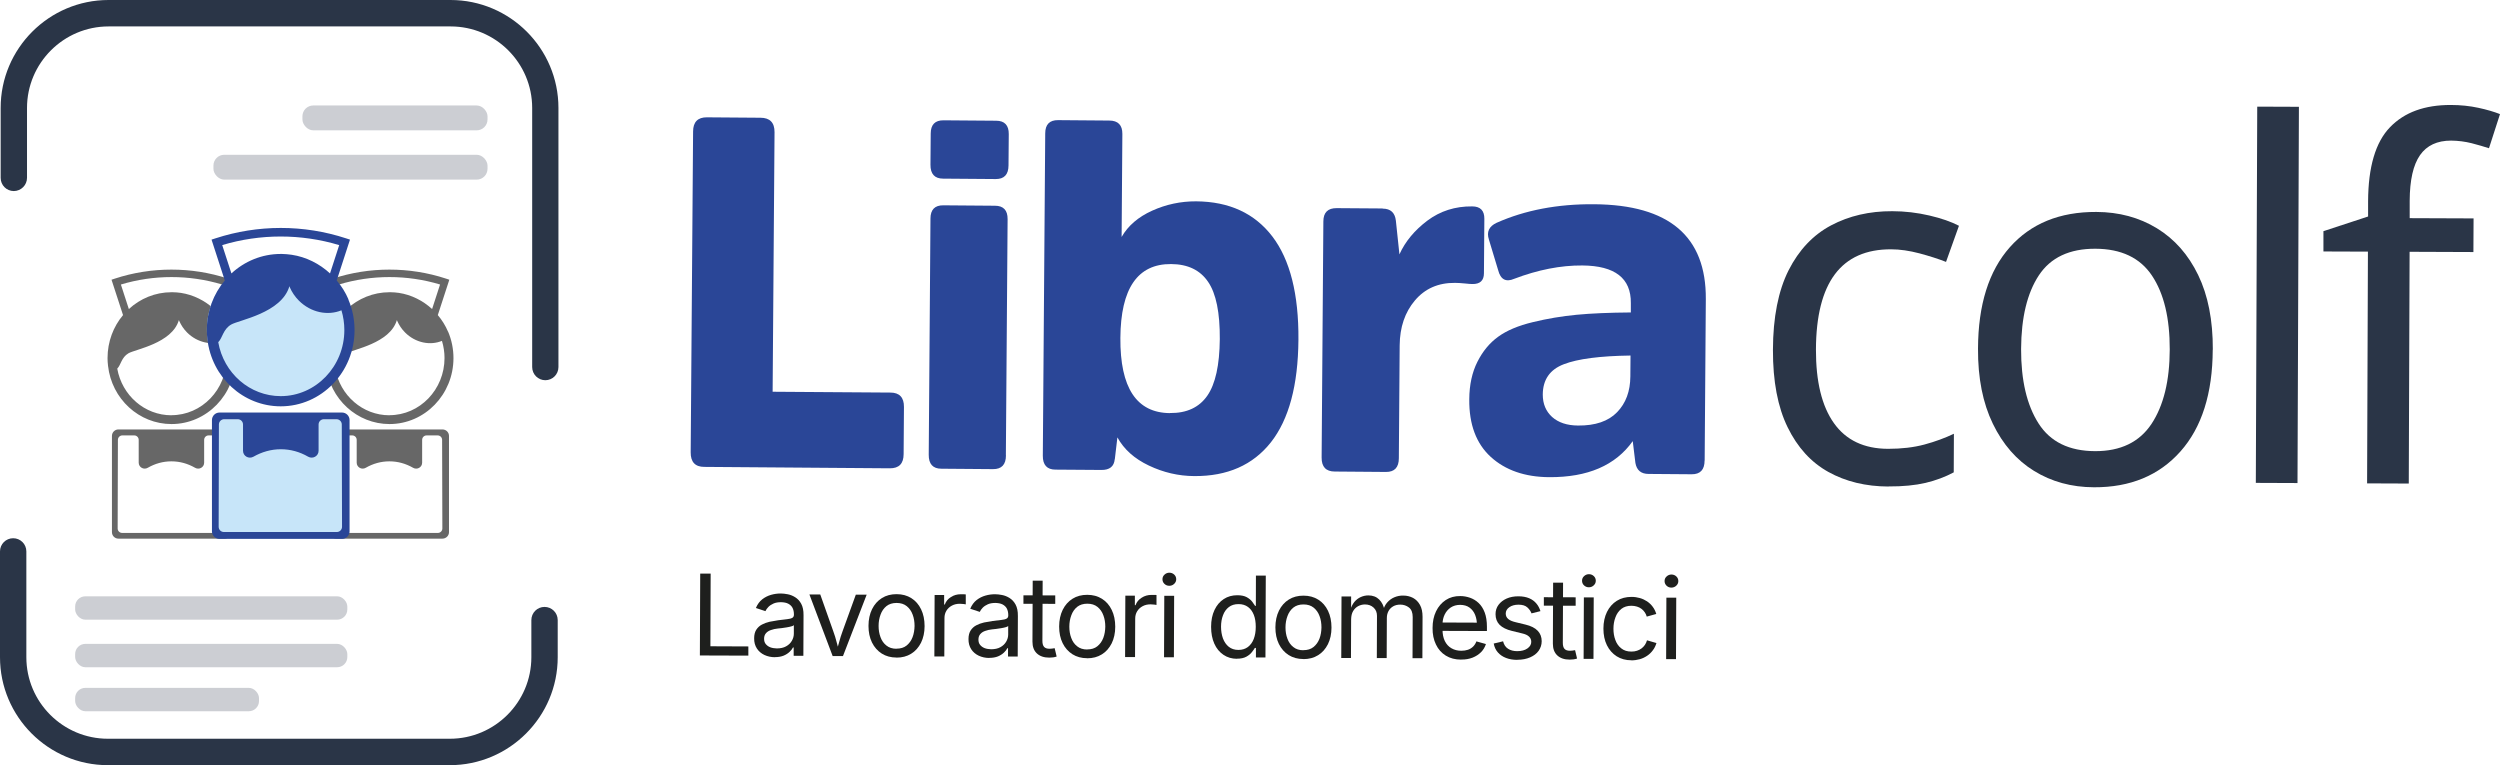 <?xml version="1.0" encoding="UTF-8"?><svg id="uuid-8d9ab56b-2454-4b4d-a6ae-7f7b2f1cfdc1" xmlns="http://www.w3.org/2000/svg" viewBox="0 0 301.73 92.35"><g id="uuid-67100964-76cc-412e-b01e-a109af01dc74"><path d="M93.24,47.28l14.22.1c1.1,0,1.65.59,1.64,1.74l-.04,5.68c0,1.16-.56,1.73-1.67,1.72l-22.39-.17c-1.1,0-1.65-.59-1.64-1.75l.29-38.72c0-1.16.57-1.73,1.67-1.72l6.46.05c1.14,0,1.71.59,1.7,1.75l-.23,31.31Z" style="fill:#2a4697;"/><path d="M121.41,54.96c0,1.12-.53,1.67-1.56,1.66l-6.23-.05c-1.03,0-1.54-.57-1.53-1.69l.21-28.5c0-1.08.53-1.61,1.55-1.6l6.23.05c1.03,0,1.54.55,1.53,1.62l-.21,28.5ZM121.72,19.95c0,1.12-.53,1.67-1.55,1.66l-6.34-.05c-1.03,0-1.54-.57-1.53-1.68l.03-3.76c0-1.08.53-1.61,1.55-1.6l6.34.05c1.03,0,1.54.55,1.53,1.62l-.03,3.76Z" style="fill:#2a4697;"/><path d="M134.54,55.42c-.08.88-.62,1.31-1.61,1.3l-5.54-.04c-1.03,0-1.54-.57-1.53-1.68l.29-38.9c0-1.08.53-1.61,1.55-1.6l6.17.05c1.07,0,1.6.55,1.59,1.62l-.09,12.43c.77-1.35,2-2.41,3.68-3.17,1.68-.76,3.46-1.14,5.32-1.13,4,.03,7.06,1.45,9.2,4.25,2.13,2.8,3.18,6.96,3.14,12.45-.04,5.5-1.15,9.62-3.32,12.38-2.17,2.75-5.26,4.11-9.26,4.08-1.9-.01-3.73-.44-5.47-1.27-1.75-.83-3.01-1.96-3.8-3.4l-.31,2.63ZM141.21,49.85c2.02.02,3.52-.68,4.5-2.09.98-1.41,1.48-3.68,1.51-6.83.02-3.19-.44-5.49-1.41-6.91-.96-1.42-2.45-2.14-4.47-2.15-4.04-.03-6.08,2.94-6.12,8.92-.04,6.02,1.95,9.04,5.99,9.07Z" style="fill:#2a4697;"/><path d="M166.88,25.18c.95,0,1.48.49,1.59,1.45l.43,4.07c.7-1.55,1.82-2.9,3.37-4.07,1.55-1.16,3.35-1.74,5.41-1.72.99,0,1.48.51,1.47,1.5l-.05,6.57c0,.88-.47,1.31-1.38,1.3-.19,0-.5-.02-.94-.07-.44-.04-.83-.07-1.17-.07-2.02-.02-3.63.69-4.84,2.12-1.21,1.43-1.82,3.23-1.84,5.42l-.1,13.62c0,1.12-.53,1.67-1.56,1.66l-6.17-.05c-1.07,0-1.6-.57-1.59-1.69l.21-28.5c0-1.08.55-1.61,1.61-1.6l5.54.04Z" style="fill:#2a4697;"/><path d="M205.73,55.58c0,1.12-.53,1.67-1.56,1.66l-5.2-.04c-.91,0-1.44-.45-1.59-1.33l-.32-2.63c-2.08,2.93-5.44,4.38-10.09,4.35-2.93-.02-5.28-.84-7.04-2.44-1.76-1.61-2.63-3.92-2.6-6.95.01-1.75.34-3.26.98-4.53.64-1.27,1.47-2.28,2.51-3.03,1.03-.75,2.43-1.34,4.18-1.76,1.76-.43,3.52-.72,5.29-.89,1.77-.17,3.95-.26,6.54-.28v-1.14c.03-2.99-1.92-4.5-5.84-4.53-2.63-.02-5.37.52-8.24,1.61-.99.43-1.64.09-1.93-1.03l-1.12-3.71c-.3-.92.01-1.59.93-2.02,3.44-1.53,7.37-2.28,11.79-2.24,9.03.07,13.51,3.88,13.46,11.45l-.14,19.48ZM196.8,42.91c-3.7.05-6.38.4-8.06,1.05-1.68.64-2.53,1.86-2.54,3.66,0,1.12.37,2.01,1.12,2.7.76.68,1.8,1.03,3.13,1.04,2.09.02,3.67-.52,4.72-1.61,1.06-1.09,1.59-2.53,1.6-4.32l.02-2.51Z" style="fill:#2a4697;"/><path d="M84.47,79.11l.04-9.88h1.26s-.03,8.77-.03,8.77l4.58.02v1.11s-5.84-.02-5.84-.02Z" style="fill:#1e1f1d;"/><path d="M93.54,79.32c-.47,0-.89-.09-1.28-.27-.38-.18-.69-.44-.91-.78-.22-.34-.34-.75-.33-1.24,0-.42.09-.77.26-1.03.17-.26.39-.47.68-.62.28-.15.59-.26.93-.34.34-.07.68-.13,1.03-.18.44-.06.8-.1,1.08-.13.28-.03.48-.08.62-.16.13-.07.2-.2.2-.38v-.04c0-.31-.06-.57-.17-.79-.11-.21-.29-.38-.52-.5-.23-.12-.52-.17-.86-.18-.35,0-.66.05-.91.16s-.46.25-.62.41c-.16.17-.28.33-.36.51l-1.15-.38c.19-.45.45-.8.77-1.05.32-.25.68-.43,1.07-.54s.77-.16,1.15-.16c.25,0,.53.03.84.09.32.06.62.18.91.36.29.18.54.44.73.79.19.35.29.81.28,1.39l-.02,4.89h-1.17s0-1.01,0-1.01h-.08c-.08.17-.22.35-.41.53-.19.18-.43.34-.72.46-.3.12-.65.18-1.07.18ZM93.75,78.26c.44,0,.82-.08,1.12-.25.31-.17.54-.39.7-.67.16-.28.24-.56.24-.86v-1.03c-.04.06-.15.11-.31.15s-.35.09-.56.12-.41.06-.61.09c-.2.02-.35.04-.47.05-.29.03-.56.09-.81.18-.25.08-.45.21-.6.38-.15.17-.23.39-.23.67,0,.26.06.47.2.64s.31.3.54.39c.23.09.49.13.79.14Z" style="fill:#1e1f1d;"/><path d="M100.49,79.17l-2.8-7.42h1.31s1.56,4.41,1.56,4.41c.17.46.31.91.42,1.36.12.45.24.89.36,1.32h-.44c.13-.43.25-.86.37-1.32.12-.45.26-.91.43-1.36l1.59-4.39h1.31s-2.86,7.41-2.86,7.41h-1.25Z" style="fill:#1e1f1d;"/><path d="M108.19,79.36c-.67,0-1.26-.16-1.77-.48-.5-.32-.9-.77-1.18-1.34s-.42-1.24-.42-2c0-.77.15-1.45.43-2.02.29-.58.68-1.02,1.19-1.34.51-.32,1.1-.47,1.77-.47.68,0,1.27.16,1.78.48.51.32.9.77,1.18,1.35.28.58.42,1.25.42,2.03,0,.76-.15,1.43-.43,2-.29.57-.68,1.02-1.19,1.33-.51.32-1.1.47-1.78.47ZM108.19,78.29c.5,0,.91-.12,1.23-.38.32-.26.56-.59.72-1.01.16-.42.23-.87.24-1.35,0-.49-.07-.95-.23-1.37-.15-.42-.39-.76-.71-1.02-.32-.26-.73-.39-1.23-.39-.5,0-.9.13-1.22.38-.32.26-.56.6-.71,1.02-.16.42-.24.88-.24,1.37,0,.49.07.94.23,1.36.15.42.39.76.71,1.01.32.26.72.39,1.22.39Z" style="fill:#1e1f1d;"/><path d="M112.77,79.22l.03-7.41h1.15s0,1.15,0,1.15h.08c.14-.38.38-.68.74-.9.35-.23.75-.34,1.19-.34.09,0,.19,0,.31,0,.12,0,.22.01.29.02v1.2s-.13-.02-.27-.04c-.14-.02-.29-.03-.45-.03-.35,0-.67.07-.95.22-.28.15-.5.35-.66.61s-.24.55-.24.89l-.02,4.64h-1.19Z" style="fill:#1e1f1d;"/><path d="M119.41,79.41c-.47,0-.89-.09-1.28-.27-.38-.18-.69-.44-.91-.78-.22-.34-.34-.75-.33-1.24,0-.42.09-.77.26-1.03.17-.26.39-.47.68-.62.28-.15.59-.26.93-.34.34-.07.68-.13,1.03-.18.44-.06.8-.1,1.08-.13.28-.03.48-.08.62-.16.13-.07.2-.2.2-.38v-.04c0-.31-.06-.57-.17-.79-.11-.21-.29-.38-.52-.5s-.52-.17-.86-.18c-.35,0-.66.05-.91.16s-.46.25-.62.41c-.16.17-.28.33-.36.51l-1.15-.38c.19-.45.45-.8.77-1.05.32-.25.68-.43,1.07-.54s.77-.16,1.15-.16c.25,0,.53.03.84.09.32.06.62.18.91.36.29.18.54.44.73.79.19.35.29.81.28,1.39l-.02,4.89h-1.17s0-1.01,0-1.01h-.08c-.08.17-.22.35-.41.53-.19.18-.43.34-.72.46-.3.12-.65.18-1.07.18ZM119.62,78.36c.44,0,.82-.08,1.12-.25.31-.17.54-.39.7-.67.16-.28.24-.56.24-.86v-1.03c-.04.06-.15.11-.31.15s-.35.09-.56.12-.41.06-.61.09c-.2.02-.35.04-.47.05-.29.03-.56.09-.81.18-.25.08-.45.21-.6.38-.15.17-.23.39-.23.67,0,.26.06.47.2.64s.31.3.54.39c.23.09.49.13.79.14Z" style="fill:#1e1f1d;"/><path d="M127.36,71.86v1.02s-3.84-.01-3.84-.01v-1.02s3.84.01,3.84.01ZM124.65,70.08h1.19s-.03,7.26-.03,7.26c0,.33.06.57.2.73s.36.23.67.23c.08,0,.17,0,.29-.02.12-.02.22-.03.32-.05l.24,1.01c-.12.04-.26.08-.42.1-.16.02-.31.03-.47.03-.64,0-1.14-.17-1.5-.51-.36-.34-.53-.81-.53-1.42l.03-7.35Z" style="fill:#1e1f1d;"/><path d="M131.2,79.44c-.67,0-1.26-.16-1.77-.48-.5-.32-.9-.77-1.18-1.34s-.42-1.24-.42-2c0-.77.15-1.45.43-2.02.29-.58.68-1.02,1.19-1.34.51-.32,1.1-.47,1.77-.47.68,0,1.27.16,1.78.48.51.32.9.77,1.18,1.35.28.58.42,1.25.42,2.03,0,.76-.15,1.43-.43,2-.29.57-.68,1.02-1.19,1.33-.51.32-1.1.47-1.78.47ZM131.21,78.38c.5,0,.91-.12,1.23-.38s.56-.59.72-1.01c.16-.42.23-.87.24-1.35,0-.49-.07-.95-.23-1.37-.15-.42-.39-.76-.71-1.02-.32-.26-.73-.39-1.23-.39-.5,0-.9.13-1.22.38-.32.26-.56.6-.71,1.02-.16.42-.24.88-.24,1.37,0,.49.07.94.23,1.36.15.42.39.76.71,1.01.32.26.72.39,1.22.39Z" style="fill:#1e1f1d;"/><path d="M135.79,79.3l.03-7.41h1.15s0,1.15,0,1.15h.08c.14-.38.38-.68.74-.9.35-.23.75-.34,1.19-.34.09,0,.19,0,.31,0,.12,0,.22,0,.29.01v1.2s-.13-.02-.27-.04-.29-.03-.45-.03c-.35,0-.67.07-.95.22-.28.15-.5.35-.66.61s-.24.55-.24.89l-.02,4.64h-1.19Z" style="fill:#1e1f1d;"/><path d="M141.12,70.7c-.23,0-.42-.08-.58-.23s-.24-.34-.24-.56c0-.22.08-.41.25-.56.16-.15.36-.23.58-.23.23,0,.43.08.59.23.16.15.24.34.24.56,0,.22-.08.4-.25.56s-.36.23-.59.23ZM140.49,79.32l.03-7.41h1.19s-.03,7.42-.03,7.42h-1.19Z" style="fill:#1e1f1d;"/><path d="M149.29,79.51c-.61,0-1.16-.16-1.63-.48s-.84-.76-1.1-1.34c-.26-.58-.39-1.26-.39-2.04,0-.78.14-1.46.41-2.03.27-.57.64-1.01,1.12-1.32.47-.31,1.02-.46,1.63-.46.48,0,.86.08,1.15.24.28.16.5.34.65.54.15.2.27.37.35.5h.09s.01-3.65.01-3.65h1.19s-.04,9.88-.04,9.88h-1.15s0-1.15,0-1.15h-.13c-.08.14-.2.31-.36.51-.16.21-.38.39-.67.55-.29.16-.67.24-1.14.24ZM149.47,78.44c.45,0,.83-.12,1.14-.35.31-.24.55-.56.71-.98s.24-.9.24-1.45c0-.55-.07-1.03-.23-1.44-.16-.41-.39-.73-.7-.96s-.69-.35-1.15-.35c-.47,0-.86.12-1.17.36-.31.24-.55.57-.7.98-.16.41-.24.88-.24,1.39,0,.52.08.99.23,1.41.16.42.39.76.7,1.01.31.25.7.38,1.16.38Z" style="fill:#1e1f1d;"/><path d="M157.3,79.54c-.67,0-1.26-.16-1.77-.48-.5-.32-.9-.77-1.18-1.34s-.42-1.24-.42-2c0-.77.15-1.45.43-2.02.29-.58.68-1.02,1.19-1.34.51-.32,1.1-.47,1.77-.47.68,0,1.27.16,1.78.48.51.32.9.77,1.18,1.35.28.58.42,1.25.42,2.03,0,.76-.15,1.43-.43,2-.29.57-.68,1.02-1.19,1.33-.51.32-1.1.47-1.78.47ZM157.3,78.47c.5,0,.91-.12,1.23-.38.32-.26.56-.59.72-1.01.16-.42.23-.87.24-1.35,0-.49-.07-.95-.23-1.37-.15-.42-.39-.76-.71-1.02-.32-.26-.73-.39-1.23-.39-.5,0-.9.13-1.22.38-.32.26-.56.6-.71,1.02-.16.42-.24.88-.24,1.37,0,.49.07.94.23,1.36.15.42.39.76.71,1.01.32.26.72.39,1.22.39Z" style="fill:#1e1f1d;"/><path d="M161.88,79.4l.03-7.41h1.16s0,1.66,0,1.66h-.09c.1-.4.26-.73.48-1,.22-.26.48-.46.77-.59s.6-.2.92-.2c.54,0,.98.17,1.31.5.33.33.55.77.64,1.31h-.16c.09-.37.25-.69.49-.96s.52-.48.85-.62.7-.22,1.09-.21c.43,0,.82.1,1.17.28.35.19.63.47.84.85.21.38.31.85.31,1.43l-.02,5h-1.19s.02-4.97.02-4.97c0-.53-.15-.92-.45-1.15-.3-.23-.65-.35-1.05-.35-.33,0-.62.07-.86.21-.24.14-.43.33-.56.57-.13.24-.2.52-.2.83l-.02,4.84h-1.19s.02-5.09.02-5.09c0-.41-.13-.74-.41-1-.27-.25-.62-.38-1.04-.38-.29,0-.56.07-.81.2-.25.13-.46.33-.62.6s-.23.59-.24.99l-.02,4.67h-1.19Z" style="fill:#1e1f1d;"/><path d="M176.35,79.61c-.72,0-1.33-.16-1.85-.48-.52-.32-.92-.77-1.19-1.34-.28-.57-.42-1.24-.41-2,0-.76.14-1.43.42-2.01s.67-1.03,1.17-1.36c.5-.33,1.09-.49,1.76-.48.39,0,.78.07,1.16.2.38.13.73.34,1.04.63.31.29.56.67.74,1.15.18.47.27,1.05.27,1.74v.5s-5.76-.02-5.76-.02v-1.01s5.12.02,5.12.02l-.56.37c0-.49-.07-.92-.22-1.3-.15-.38-.38-.67-.68-.89-.3-.22-.67-.32-1.12-.33-.45,0-.83.11-1.15.32-.32.22-.56.5-.73.85-.17.35-.25.73-.26,1.13v.67c0,.55.09,1.01.28,1.4.19.38.45.67.8.87.34.2.74.3,1.19.3.29,0,.56-.04.8-.12.24-.08.44-.21.62-.38.17-.17.31-.38.4-.63l1.15.32c-.12.37-.31.7-.59.98-.28.28-.62.5-1.02.66-.41.16-.86.24-1.37.23Z" style="fill:#1e1f1d;"/><path d="M183.12,79.64c-.51,0-.96-.08-1.35-.23-.4-.15-.72-.37-.98-.66-.26-.29-.43-.65-.51-1.08l1.13-.27c.1.41.3.71.6.9.29.19.66.29,1.1.29.52,0,.93-.11,1.24-.33.31-.22.46-.48.46-.79,0-.26-.09-.47-.27-.64-.18-.17-.45-.3-.82-.38l-1.23-.3c-.67-.16-1.17-.41-1.5-.74-.33-.34-.49-.76-.49-1.29,0-.42.12-.8.36-1.12.24-.32.57-.58.98-.76.41-.18.88-.27,1.41-.27.51,0,.94.08,1.3.23.36.15.64.36.87.63s.39.58.5.93l-1.08.27c-.1-.27-.27-.51-.5-.72-.24-.22-.59-.33-1.07-.33-.44,0-.81.1-1.1.3-.29.2-.44.46-.44.77,0,.27.1.49.3.66.2.17.51.3.95.4l1.12.27c.67.16,1.17.41,1.49.75.32.33.48.76.48,1.26,0,.43-.13.82-.37,1.16s-.59.6-1.03.79c-.44.19-.95.29-1.53.29Z" style="fill:#1e1f1d;"/><path d="M190.17,72.09v1.02s-3.84-.01-3.84-.01v-1.02s3.84.01,3.84.01ZM187.46,70.32h1.19s-.03,7.26-.03,7.26c0,.33.06.57.2.73s.36.23.67.23c.08,0,.17,0,.29-.02.12-.02.22-.03.32-.05l.24,1.01c-.12.04-.26.08-.42.1-.16.02-.31.03-.47.03-.64,0-1.14-.17-1.5-.51-.36-.34-.53-.81-.53-1.42l.03-7.35Z" style="fill:#1e1f1d;"/><path d="M191.76,70.88c-.23,0-.42-.08-.58-.23s-.24-.34-.24-.56c0-.22.08-.41.25-.56.16-.15.36-.23.58-.23.23,0,.43.08.59.23.16.15.24.34.24.56,0,.22-.08.4-.25.56s-.36.23-.59.23ZM191.13,79.51l.03-7.41h1.19s-.03,7.42-.03,7.42h-1.19Z" style="fill:#1e1f1d;"/><path d="M196.89,79.69c-.67,0-1.26-.16-1.77-.48-.5-.32-.9-.77-1.18-1.34s-.42-1.24-.42-2c0-.77.15-1.45.43-2.02.29-.58.68-1.02,1.19-1.34.51-.32,1.1-.47,1.77-.47.36,0,.7.05,1.01.14.32.09.61.23.87.4.26.18.49.39.68.65.19.25.33.54.43.87l-1.15.32c-.05-.19-.13-.36-.24-.52s-.24-.3-.4-.42c-.16-.12-.34-.21-.54-.27s-.43-.1-.67-.1c-.5,0-.9.13-1.22.38-.32.26-.56.6-.71,1.02-.16.42-.24.88-.24,1.37,0,.49.07.94.23,1.36.15.42.39.76.71,1.01.32.26.72.39,1.22.39.25,0,.48-.03.68-.1.21-.07.39-.16.55-.28.16-.12.3-.27.41-.43s.19-.35.25-.55l1.14.33c-.1.33-.24.63-.44.88-.19.26-.42.48-.69.66-.27.18-.56.32-.88.41-.32.09-.67.14-1.03.14Z" style="fill:#1e1f1d;"/><path d="M201.72,70.92c-.23,0-.42-.08-.58-.23-.16-.16-.24-.34-.24-.56,0-.22.08-.41.25-.56.16-.15.36-.23.58-.23.23,0,.43.08.59.23.16.15.24.34.24.56,0,.22-.08.4-.25.56-.16.15-.36.23-.59.23ZM201.09,79.54l.03-7.41h1.19s-.03,7.42-.03,7.42h-1.19Z" style="fill:#1e1f1d;"/><path d="M227.92,58.72c-2.74-.01-5.16-.6-7.25-1.76-2.09-1.16-3.73-2.96-4.92-5.4-1.19-2.43-1.78-5.54-1.77-9.33.01-3.94.65-7.15,1.89-9.61,1.25-2.46,2.96-4.27,5.13-5.42,2.17-1.15,4.63-1.72,7.38-1.71,1.52,0,3.02.18,4.48.52,1.46.34,2.65.76,3.57,1.24l-1.56,4.36c-.91-.36-1.98-.7-3.2-1.03-1.22-.32-2.36-.49-3.43-.49-6.02-.02-9.04,4.01-9.07,12.1-.01,3.86.71,6.83,2.17,8.88,1.46,2.06,3.64,3.09,6.53,3.1,1.64,0,3.1-.17,4.4-.52,1.3-.35,2.48-.79,3.55-1.3l-.02,4.66c-1.03.55-2.17.98-3.4,1.27-1.24.29-2.73.44-4.49.43Z" style="fill:#2a3547;"/><path d="M267.06,42.19c-.02,5.3-1.32,9.4-3.9,12.3-2.58,2.9-6.06,4.34-10.44,4.32-2.7-.01-5.11-.67-7.22-1.97-2.11-1.3-3.77-3.2-4.98-5.7-1.21-2.49-1.81-5.51-1.79-9.06.02-5.3,1.3-9.38,3.84-12.24,2.54-2.86,6.02-4.28,10.44-4.26,2.74.01,5.18.67,7.31,1.97,2.13,1.3,3.79,3.18,4.98,5.64,1.19,2.45,1.78,5.45,1.77,9ZM243.93,42.11c-.01,3.79.69,6.78,2.11,9,1.42,2.22,3.69,3.33,6.82,3.34,3.08.01,5.35-1.09,6.81-3.29,1.46-2.21,2.19-5.2,2.2-8.98.01-3.78-.7-6.75-2.14-8.91-1.44-2.16-3.72-3.24-6.84-3.25-3.12-.01-5.39,1.06-6.81,3.2-1.42,2.15-2.13,5.11-2.15,8.9Z" style="fill:#2a3547;"/><path d="M277.29,58.3l-5.03-.02.17-45.41,5.03.02-.17,45.41Z" style="fill:#2a3547;"/><path d="M298.53,30.42l-7.71-.03-.1,27.97-5.03-.02.1-27.97-5.37-.02v-2.45s5.39-1.77,5.39-1.77v-1.85c.02-4.14.9-7.12,2.64-8.92,1.74-1.81,4.19-2.7,7.35-2.69,1.18,0,2.29.12,3.31.34,1.03.22,1.9.48,2.62.76l-1.33,4.12c-.61-.2-1.31-.4-2.11-.61-.8-.2-1.62-.3-2.46-.31-1.68,0-2.93.58-3.75,1.75-.82,1.17-1.24,3.01-1.25,5.52v2.09s7.71.03,7.71.03l-.02,4.06Z" style="fill:#2a3547;"/><path d="M65.82,45.89c-.88,0-1.59-.71-1.59-1.59V13.03c0-5.43-4.42-9.84-9.84-9.84H13.1C7.68,3.19,3.26,7.61,3.26,13.03v8.43c0,.88-.71,1.59-1.59,1.6h0c-.88,0-1.59-.71-1.59-1.59v-8.43C.07,5.85,5.92,0,13.1,0h41.27c7.19,0,13.03,5.85,13.03,13.03v31.27c0,.88-.71,1.59-1.59,1.59Z" style="fill:#2a3547;"/><path d="M54.31,92.35H13.03c-7.19,0-13.03-5.85-13.03-13.03v-12.77c0-.88.71-1.59,1.59-1.59s1.59.71,1.59,1.59v12.77c0,5.43,4.42,9.84,9.84,9.84h41.27c5.43,0,9.84-4.42,9.84-9.84v-4.48c0-.88.71-1.59,1.59-1.59s1.59.71,1.59,1.59v4.48c0,7.19-5.85,13.03-13.03,13.03Z" style="fill:#2a3547;"/><rect x="9.07" y="77.71" width="32.85" height="2.82" rx="1.23" ry="1.23" style="fill:#2a3547; opacity:.24;"/><rect x="9.07" y="71.97" width="32.85" height="2.82" rx="1.23" ry="1.23" style="fill:#2a3547; opacity:.24;"/><rect x="9.07" y="83.02" width="22.19" height="2.82" rx="1.23" ry="1.23" style="fill:#2a3547; opacity:.24;"/><rect x="25.76" y="18.67" width="33.08" height="3" rx="1.31" ry="1.31" transform="translate(84.6 40.35) rotate(180)" style="fill:#2a3547; opacity:.24;"/><rect x="36.5" y="12.72" width="22.34" height="3" rx="1.31" ry="1.31" transform="translate(95.34 28.45) rotate(180)" style="fill:#2a3547; opacity:.24;"/><g style="opacity:.6;"><path d="M54.07,40.02c-.31-.73-.73-1.4-1.23-1.99l1.39-4.27-.42-.14c-2.2-.72-4.49-1.08-6.81-1.08s-4.61.36-6.81,1.08l-.42.14,1.39,4.27c-1.17,1.39-1.87,3.21-1.87,5.19,0,.3.02.61.06.94.45,4,3.75,7.02,7.66,7.02,4.26,0,7.72-3.57,7.72-7.96,0-1.11-.22-2.19-.65-3.2ZM53.11,34.34l-.96,2.96c-1.11-1.02-2.5-1.72-4-1.95-.36-.05-.69-.08-1.01-.08-.05,0-.09,0-.13,0-1.98,0-3.78.77-5.15,2.03l-.96-2.96c3.96-1.2,8.25-1.2,12.22,0ZM47,50.12c-3.23,0-5.96-2.39-6.54-5.63.46-.46.49-1.34,1.35-1.85.82-.48,5.27-1.2,6.09-4.01.01.03.02.07.04.1.22.5.53.98.95,1.4,1.25,1.25,3.03,1.6,4.45,1.01.2.67.31,1.36.31,2.07,0,3.8-2.98,6.9-6.65,6.9Z" style="fill:#010101;"/><path d="M53.4,51.83h-12.8c-.43,0-.78.35-.78.78v11.62c0,.43.35.78.78.78h12.8c.43,0,.79-.35.79-.78v-11.62c0-.43-.35-.78-.79-.78ZM40.51,63.78l.03-10.69c0-.3.24-.54.54-.54h1.43c.3,0,.54.24.54.54v2.75c0,.56.61.9,1.09.62.87-.5,1.83-.78,2.86-.78s1.99.28,2.86.78c.49.28,1.09-.06,1.09-.62v-2.75c0-.3.24-.54.54-.54h1.33c.3,0,.54.24.54.54l.03,10.69c0,.3-.24.54-.54.54h-11.8c-.3,0-.54-.24-.54-.54Z" style="fill:#010101;"/><path d="M27.76,40.02c-.31-.73-.73-1.4-1.23-1.99l1.39-4.27-.42-.14c-2.2-.72-4.49-1.08-6.81-1.08s-4.61.36-6.81,1.08l-.42.14,1.39,4.27c-1.17,1.39-1.87,3.21-1.87,5.19,0,.3.02.61.06.94.45,4,3.75,7.02,7.66,7.02,4.26,0,7.72-3.57,7.72-7.96,0-1.11-.22-2.19-.65-3.2ZM26.8,34.34l-.96,2.96c-1.11-1.02-2.5-1.72-4-1.95-.36-.05-.69-.08-1.01-.08-.05,0-.09,0-.13,0-1.98,0-3.78.77-5.15,2.03l-.96-2.96c3.96-1.2,8.25-1.2,12.22,0ZM20.69,50.12c-3.23,0-5.96-2.39-6.54-5.63.46-.46.49-1.34,1.35-1.85.82-.48,5.27-1.2,6.09-4.01.01.03.02.07.04.1.22.5.53.98.95,1.4,1.25,1.25,3.03,1.6,4.45,1.01.2.67.31,1.36.31,2.07,0,3.8-2.98,6.9-6.65,6.9Z" style="fill:#010101;"/><path d="M27.09,51.83h-12.8c-.43,0-.78.35-.78.78v11.62c0,.43.35.78.78.78h12.8c.43,0,.79-.35.79-.78v-11.62c0-.43-.35-.78-.79-.78ZM14.2,63.78l.03-10.69c0-.3.24-.54.54-.54h1.43c.3,0,.54.24.54.54v2.75c0,.56.61.9,1.09.62.87-.5,1.83-.78,2.86-.78s1.99.28,2.86.78c.49.28,1.09-.06,1.09-.62v-2.75c0-.3.24-.54.54-.54h1.33c.3,0,.54.24.54.54l.03,10.69c0,.3-.24.54-.54.54h-11.8c-.3,0-.54-.24-.54-.54Z" style="fill:#010101;"/></g><circle cx="33.78" cy="39.77" r="8.81" style="fill:#c7e5f9;"/><path d="M42.06,36.14c-.36-.84-.84-1.61-1.42-2.29l1.6-4.93-.49-.16c-2.54-.83-5.19-1.25-7.86-1.25s-5.32.42-7.87,1.25l-.49.16,1.6,4.93c-1.35,1.61-2.17,3.71-2.17,5.99,0,.35.02.71.07,1.09.52,4.62,4.33,8.11,8.85,8.11,4.92,0,8.91-4.13,8.91-9.2,0-1.28-.25-2.52-.75-3.7ZM40.94,29.58l-1.11,3.42c-1.28-1.18-2.89-1.99-4.62-2.25-.41-.06-.79-.09-1.17-.1-.05,0-.11,0-.16,0-2.28,0-4.37.89-5.95,2.35l-1.11-3.42c4.58-1.38,9.53-1.38,14.11,0ZM33.89,47.81c-3.73,0-6.89-2.76-7.55-6.51.53-.53.57-1.55,1.56-2.13.94-.55,6.09-1.38,7.03-4.63.02.04.03.08.04.12.25.58.62,1.14,1.1,1.62,1.45,1.45,3.5,1.85,5.14,1.17.23.77.35,1.57.35,2.39,0,4.39-3.45,7.97-7.68,7.97Z" style="fill:#2a4697;"/><rect x="26.05" y="50.6" width="15.53" height="14.02" style="fill:#c7e5f9;"/><path d="M41.28,49.79h-14.79c-.5,0-.91.41-.91.91v13.43c0,.5.41.91.91.91h14.79c.5,0,.91-.41.91-.91v-13.43c0-.5-.41-.91-.91-.91ZM26.39,63.58l.03-12.35c0-.35.28-.63.63-.63h1.65c.35,0,.63.28.63.63v3.17c0,.65.7,1.04,1.26.72,1-.57,2.12-.9,3.3-.9s2.3.32,3.3.9c.56.32,1.26-.07,1.26-.72v-3.17c0-.35.28-.63.63-.63h1.54c.35,0,.63.28.63.63l.03,12.35c0,.35-.28.63-.63.63h-13.63c-.35,0-.63-.28-.63-.63Z" style="fill:#2a4697;"/></g></svg>